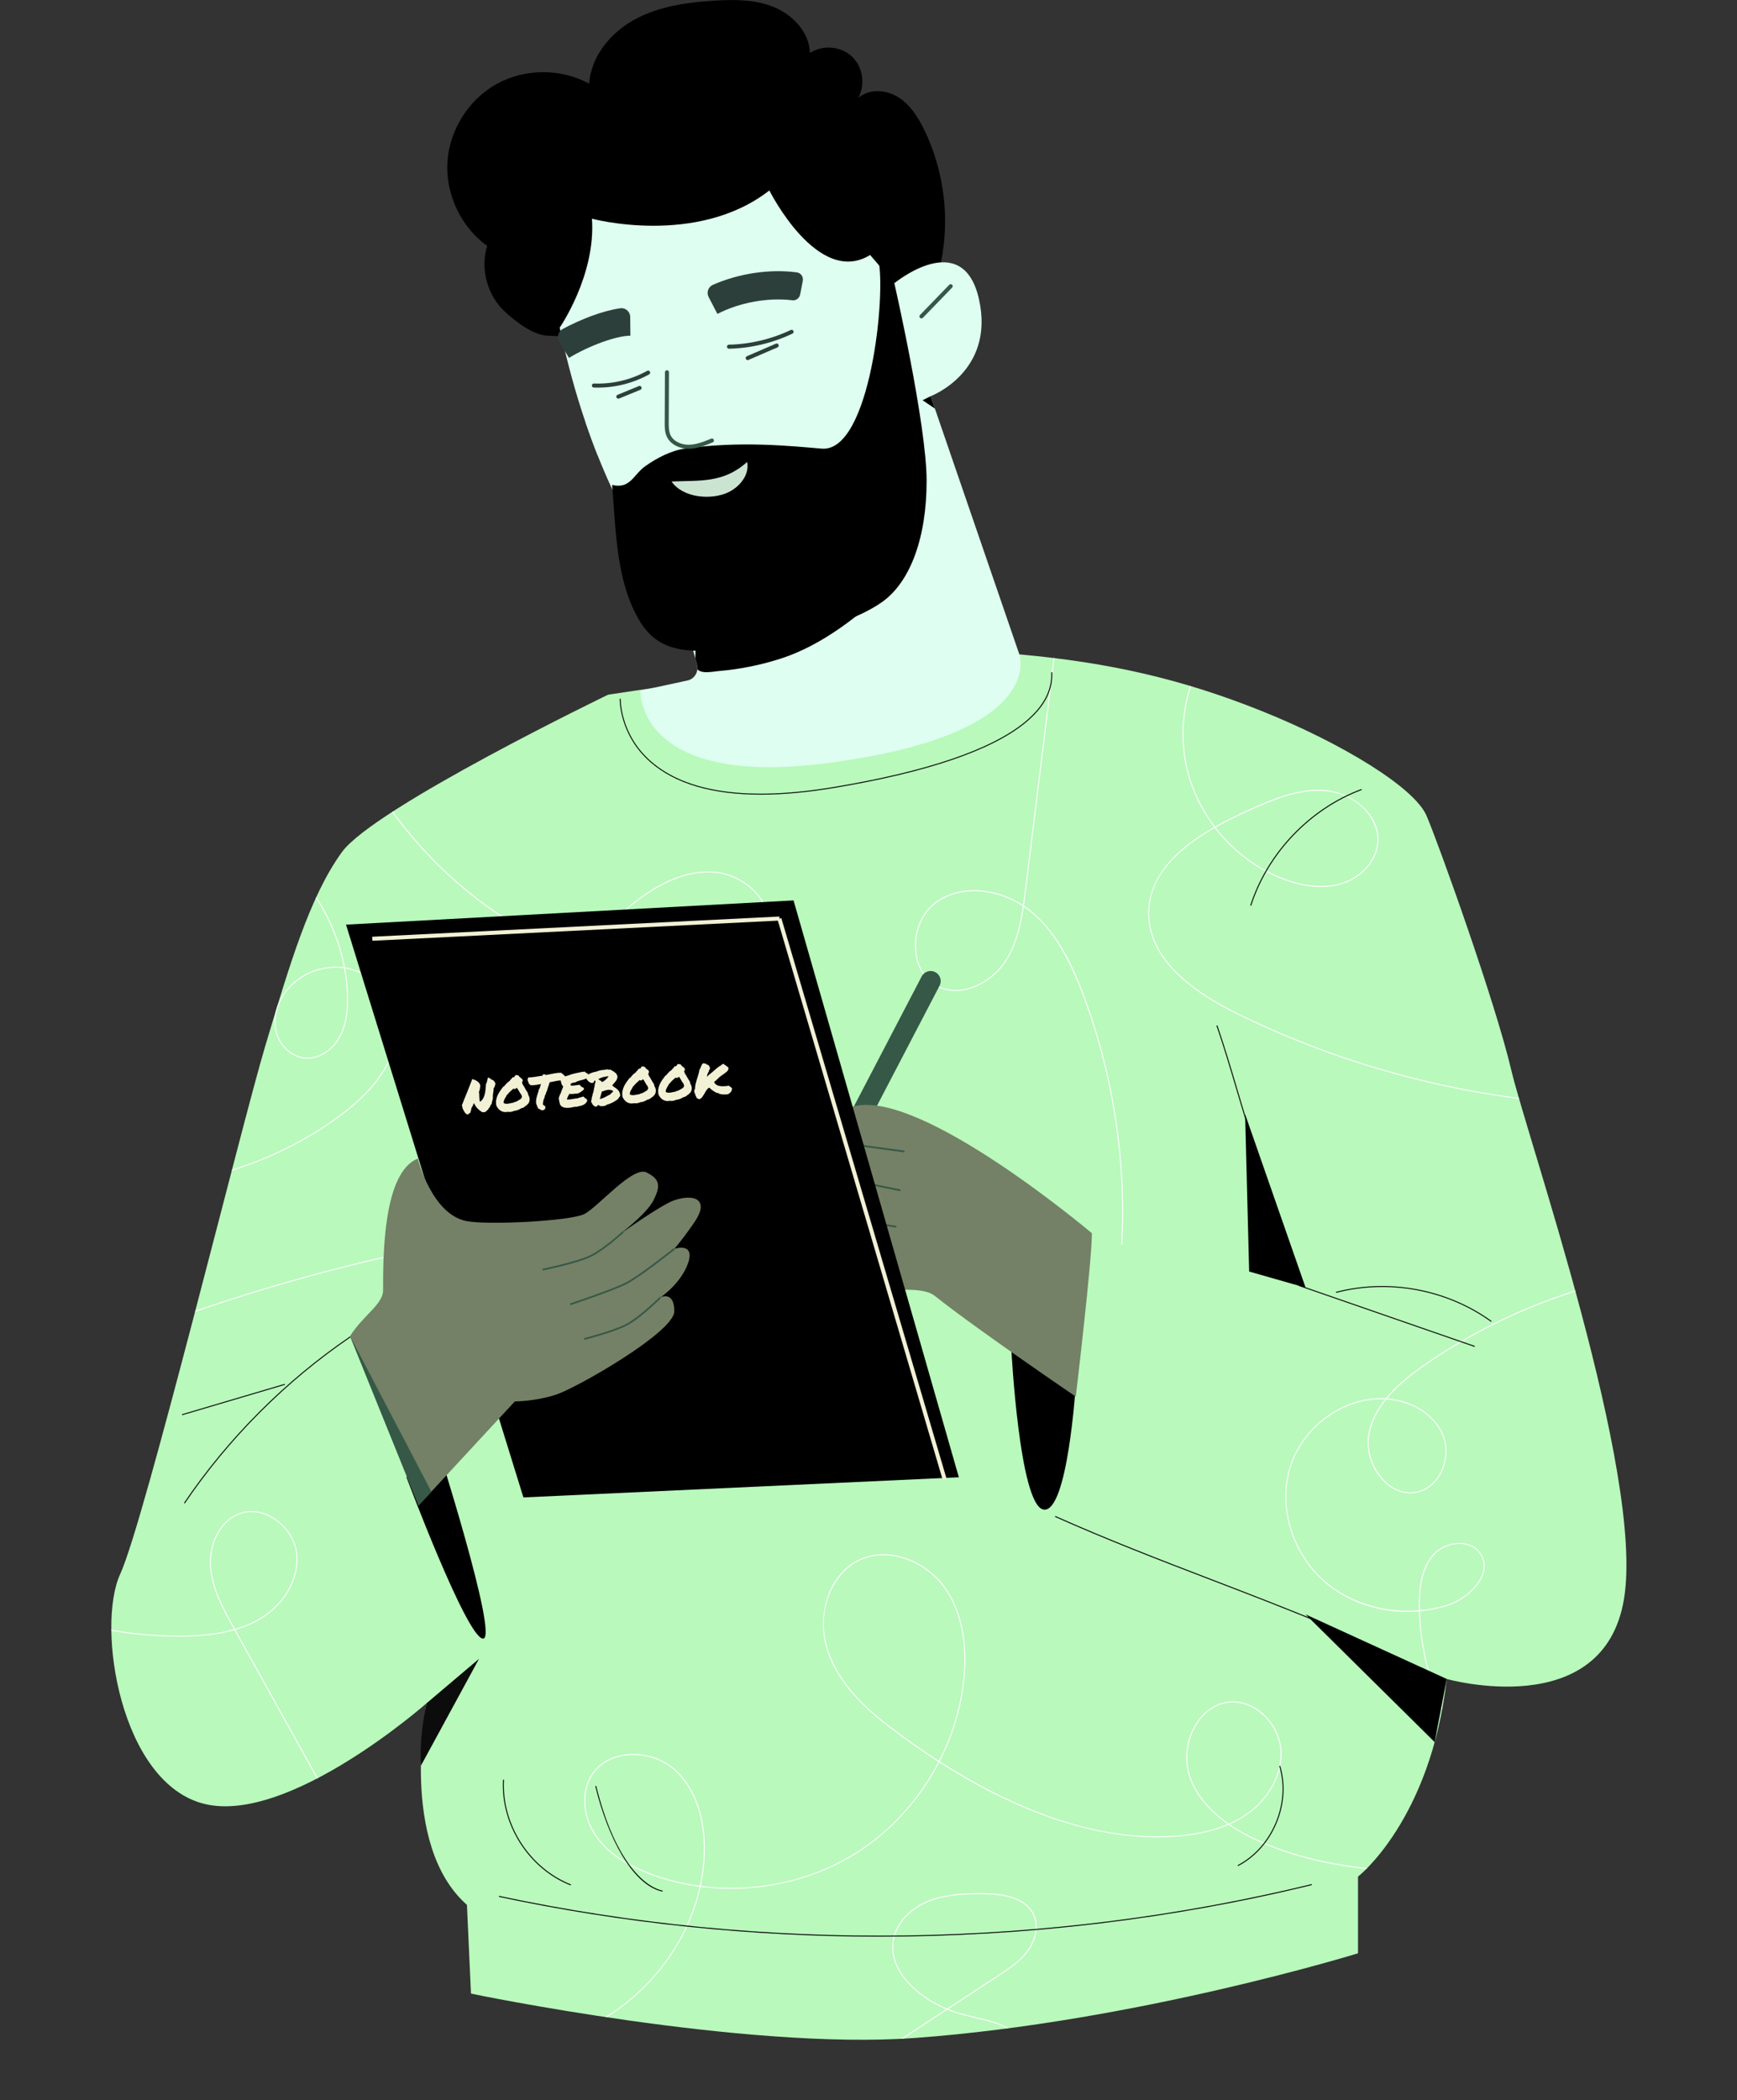 <?xml version="1.0" encoding="UTF-8"?>
<svg id="Layer_1" data-name="Layer 1" xmlns="http://www.w3.org/2000/svg" xmlns:xlink="http://www.w3.org/1999/xlink" viewBox="0 0 726.85 878.47">
  <rect x="0" y="0" width="726.85" height="878.47" fill="#333333" stroke="none"/>
  <defs>
    <style>
      .cls-1 {
        opacity: .72;
      }

      .cls-2 {
        fill: #748166;
      }

      .cls-2, .cls-3, .cls-4, .cls-5, .cls-6, .cls-7, .cls-8, .cls-9, .cls-10, .cls-11, .cls-12 {
        stroke-width: 0px;
      }

      .cls-13, .cls-5 {
        fill: #b9f9bc;
      }

      .cls-4 {
        fill: #dcfdf1;
      }

      .cls-6 {
        fill: #defef1;
      }

      .cls-7 {
        fill: #fff;
      }

      .cls-8 {
        fill: #0c0c0c;
      }

      .cls-9 {
        fill: #365847;
      }

      .cls-10 {
        fill: #f2f1d6;
      }

      .cls-14 {
        clip-path: url(#clippath);
      }

      .cls-11 {
        fill: #2d3f3b;
      }

      .cls-12 {
        fill: #cbe4d2;
      }
    </style>
    <clipPath id="clippath">
      <path class="cls-5" d="m254.45,290.56s-97.85,47.24-111.35,65.8c-13.5,18.56-21.93,47.24-32.06,80.98-10.12,33.74-50.61,199.08-60.74,221.02-10.12,21.93,0,87.73,35.43,96.17,35.43,8.44,92.79-42.18,92.79-42.18,0,0-11.81,59.05,16.87,84.36l1.69,37.12s114.19,23.75,185.59,18.56c92.79-6.75,185.59-35.43,185.59-35.43v-32.06s30.37-23.62,37.12-82.67c0,0,65.8,18.56,74.23-33.74,8.44-52.3-40.49-192.33-47.24-221.02-6.75-28.68-30.37-94.48-35.43-106.29-5.06-11.81-35.43-30.37-69.17-43.87-33.74-13.5-64.11-20.25-101.23-23.62-37.12-3.37-150.16,13.5-172.09,16.87Z"/>
    </clipPath>
  </defs>
  <g>
    <g>
      <path class="cls-13" d="m254.45,290.56s-97.85,47.24-111.35,65.8c-13.5,18.56-21.93,47.24-32.06,80.98-10.12,33.74-50.61,199.08-60.74,221.02-10.12,21.93,0,87.73,35.43,96.17,35.43,8.44,92.79-42.18,92.79-42.18,0,0-11.81,59.05,16.87,84.36l1.69,37.12s114.19,23.75,185.59,18.56c92.79-6.75,185.59-35.43,185.59-35.43v-32.06s30.37-23.62,37.12-82.67c0,0,65.8,18.56,74.23-33.74,8.44-52.3-40.49-192.33-47.24-221.02-6.75-28.68-30.37-94.48-35.43-106.29-5.06-11.81-35.43-30.37-69.17-43.87-33.74-13.5-64.11-20.25-101.23-23.62-37.12-3.37-150.16,13.5-172.09,16.87Z"/>
      <g class="cls-14">
        <g>
          <path class="cls-7" d="m11.8,576.62l-.18-.38c43.1-19.76,88.42-35.63,134.69-47.17,29.16-7.27,58.8-12.84,88.57-16.66-4.45-8.67-7.69-17.83-9.59-27.26-3.95-19.62-2.11-40.37,5.31-60.02,3.32-8.8,7.64-17.03,12.82-24.52-21.83-8.14-42.34-21.18-59.79-38.27-26.69-26.13-44.08-59.61-48.96-94.28l.42-.06c4.87,34.57,22.21,67.97,48.84,94.03,17.44,17.07,37.94,30.1,59.75,38.21,6.34-9.08,13.95-17.07,22.63-23.67,11.52-8.75,22.46-12.81,32.53-12.02,11.29.87,23.53,10.34,23.04,22.54-.22,5.48-2.56,10.16-6.95,13.91-8.92,7.61-24.51,9.64-35.99,8.27-11.89-1.42-23.67-4.3-35.1-8.52-5.19,7.49-9.51,15.71-12.83,24.52-7.4,19.58-9.23,40.25-5.29,59.79,1.9,9.45,5.15,18.62,9.62,27.29,17.32-2.21,34.7-3.83,52.05-4.85,16.59-.97,34-1.25,48.65,6.81,14.21,7.81,24.51,26.96,16.57,41.95-3.81,7.19-10.88,12.07-20.46,14.14-8.16,1.76-17.76,1.41-27.04-.99-19.38-5-37.25-15.71-51.7-30.96-7.39-7.8-13.54-16.44-18.32-25.64-29.81,3.82-59.48,9.39-88.67,16.67-46.25,11.53-91.54,27.39-134.61,47.14Zm223.73-63.87c4.75,9.11,10.86,17.67,18.18,25.4,14.39,15.19,32.2,25.86,51.5,30.84,24.41,6.31,41.21-1.96,47.02-12.94,6.28-11.85,1.08-31.76-16.41-41.38-14.55-8-31.9-7.73-48.43-6.76-17.29,1.01-34.61,2.63-51.87,4.83Zm8.55-112.35c11.36,4.19,23.08,7.05,34.9,8.46,11.4,1.36,26.85-.64,35.67-8.17,4.3-3.67,6.59-8.25,6.81-13.61.47-11.96-11.56-21.25-22.65-22.1-9.95-.77-20.81,3.24-32.24,11.93-8.62,6.55-16.18,14.47-22.48,23.48Z"/>
          <path class="cls-7" d="m64.84,495.78l5.21-2.15.16.39-2.66,1.1c27.18-2.59,54.05-13.06,75.79-29.56,22.17-16.82,23.32-32.02,22.04-39.58-1.66-9.75-9.52-18.2-19.12-20.56-.61-.15-1.22-.27-1.83-.37.7,3.8,1.1,7.66,1.19,11.52.18,7.44-.9,12.98-3.39,17.42-2.68,4.78-8.27,9.33-14.71,8.73-5.7-.53-10.85-5.34-12.24-11.44-1.24-5.42.32-11.68,4.18-16.75,5.57-7.34,15.33-11.24,24.45-9.99-4.51-23.66-20.28-45.34-41.75-56.25l.19-.38c21.62,10.98,37.49,32.85,42,56.69.68.11,1.35.24,2.01.4,9.76,2.39,17.75,10.99,19.44,20.89,1.3,7.66.15,23.03-22.2,39.99-22.18,16.82-49.66,27.39-77.39,29.77l-1.36.12Zm75.65-91.04c-7.93,0-15.9,3.73-20.7,10.06-3.78,4.97-5.31,11.1-4.1,16.4,1.35,5.93,6.35,10.6,11.87,11.11,6.25.59,11.69-3.86,14.3-8.52,2.45-4.37,3.51-9.84,3.33-17.21-.09-3.89-.51-7.77-1.21-11.6-1.16-.17-2.32-.25-3.49-.25Z"/>
          <path class="cls-7" d="m662.26,462.07c-50.11-2.76-100.36-16-145.33-38.28-24.59-12.18-36.86-26.49-36.45-42.51.24-9.4,4.92-18.11,13.92-25.9,4.17-3.6,8.95-6.75,13.65-9.44-6.26-8.29-10.62-18.01-12.37-28.32-3.8-22.46,5.03-46.42,22.49-61.04l.27.32c-17.35,14.53-26.13,38.33-22.35,60.65,1.74,10.25,6.08,19.93,12.32,28.18,4.97-2.81,9.84-5.11,13.78-6.89,9.76-4.39,20.82-9.37,32.36-8.37,5.64.49,11.3,2.95,15.54,6.74,4.56,4.09,6.95,9.26,6.71,14.55-.35,7.9-6.64,15.3-15.29,17.99-7,2.18-15.47,1.53-24.5-1.89-11.4-4.31-21.34-11.96-28.71-21.58-4.7,2.68-9.48,5.82-13.64,9.42-9.03,7.81-13.54,16.18-13.77,25.59-.4,15.85,11.79,30.02,36.22,42.13,44.92,22.26,95.12,35.48,145.17,38.24l-.02.42Zm-153.59-116c7.31,9.54,17.18,17.12,28.49,21.39,8.94,3.38,17.31,4.03,24.23,1.88,8.48-2.64,14.65-9.88,14.99-17.6.41-9.12-8.28-19.67-21.86-20.85-11.42-.99-22.44,3.96-32.15,8.34-3.92,1.77-8.76,4.05-13.7,6.84Z"/>
          <path class="cls-7" d="m619.42,739.87c-15.71-18.08-24.98-41.94-25.67-65.9-14.26,1.23-28.52-2.97-39.08-11.88-13.89-11.71-20.11-31.5-15.12-48.14,2.49-8.33,7.93-15.9,15.31-21.32,7.47-5.49,16.29-8.25,24.82-7.79.07,0,.15,0,.22.01,4.58-5.63,10.51-10.23,15.89-13.98,38.09-26.56,84.63-41.55,131.05-42.2v.42c-46.33.65-92.79,15.62-130.81,42.13-5.28,3.68-11.09,8.18-15.62,13.67,10.73.82,19.89,6.67,23.47,15.04,2.08,4.86,1.79,11-.74,16.02-2.19,4.34-5.71,7.27-9.9,8.26-4.86,1.15-9.78-.39-13.88-4.32-5.38-5.16-8.09-13.31-6.75-20.27,1.04-5.4,3.61-10.16,6.95-14.35-8.42-.43-17.1,2.3-24.47,7.71-7.3,5.36-12.68,12.85-15.15,21.1-4.94,16.48,1.23,36.1,14.99,47.7,10.3,8.69,24.69,12.88,38.8,11.74-.02-.83-.03-1.66-.03-2.49,0-6.21.65-15.15,6.2-21.13,2.89-3.11,7.59-4.89,11.94-4.52,3.4.29,6.18,1.83,7.83,4.35,1.76,2.68,2.07,5.78.91,8.96-2.04,5.55-8.61,11.1-15.62,13.17-3.55,1.05-7.17,1.74-10.79,2.08.68,23.87,9.91,47.65,25.57,65.66l-.32.28Zm-8.72-94.13c-3.9,0-7.92,1.68-10.48,4.44-5.44,5.87-6.08,14.7-6.08,20.84,0,.82,0,1.64.03,2.46,3.61-.32,7.19-.99,10.68-2.02,6.9-2.04,13.35-7.47,15.34-12.91,1.13-3.09.84-5.98-.86-8.59-1.58-2.41-4.25-3.89-7.51-4.16-.37-.03-.74-.05-1.11-.05Zm-30.61-60.44c-3.39,4.2-6.01,8.98-7.05,14.4-1.32,6.83,1.35,14.82,6.63,19.89,3.99,3.83,8.78,5.33,13.49,4.22,4.07-.96,7.48-3.81,9.62-8.04,2.48-4.91,2.76-10.91.73-15.66-3.55-8.31-12.71-14.09-23.41-14.81Z"/>
          <path class="cls-7" d="m224.06,854.72l-.06-.42c18.27-2.67,35.63-12.27,48.88-27.04,10.03-11.18,16.86-24.37,19.88-38.12-7.04-.94-13.96-2.65-20.6-5.13-10.58-3.96-18.01-9.08-22.69-15.63-5.89-8.25-6.65-19.09-1.84-26.36,2.98-4.5,7.94-7.42,13.98-8.21,7.4-.98,15.34,1.37,20.74,6.13,5.01,4.42,13.3,14.94,12.54,35.83-.16,4.36-.71,8.72-1.63,13.02,22.3,2.88,45.71-1.91,64.71-13.81,14.69-9.2,26.72-22.63,34.72-38.1-6.76-4.35-13.76-9.26-20.99-14.79-14.26-10.91-22.49-21.34-25.89-32.83-2-6.76-1.86-14.49.4-21.21,2.41-7.19,7.05-12.75,13.04-15.66,12.71-6.16,28.16.67,35.74,10.83,8.97,12.01,9.63,27.57,8.6,38.5-1.14,12.15-4.75,24.07-10.34,34.98,27.49,17.61,62.1,33.18,96.76,31.21,9.32-.53,17.16-2.16,23.73-4.96-7.05-4.97-13.55-11.7-16.31-20.55-2.23-7.14-.94-15.59,3.37-22.05,3.4-5.1,8.24-8.18,13.62-8.68,4.74-.44,9.58,1.21,13.65,4.64,4.65,3.92,7.69,9.72,8.13,15.51.78,10.17-5.11,21-14.99,27.59-2.04,1.36-4.24,2.57-6.61,3.62,3.63,2.5,7.39,4.53,10.82,6.13,30.96,14.49,66.98,14.07,98.77,13.69v.42c-31.83.37-67.9.8-98.95-13.73-3.52-1.65-7.38-3.74-11.1-6.32-6.66,2.88-14.62,4.55-24.11,5.09-21.17,1.2-54.15-3.75-96.99-31.23-8.04,15.52-20.11,28.99-34.85,38.22-19.09,11.95-42.63,16.76-65.03,13.86-3.03,13.83-9.9,27.11-19.98,38.35-13.32,14.84-30.76,24.5-49.13,27.17Zm40.91-120.71c-1.11,0-2.22.07-3.31.22-5.91.78-10.77,3.63-13.68,8.03-4.72,7.13-3.96,17.77,1.83,25.88,4.63,6.48,11.99,11.55,22.49,15.48,6.61,2.48,13.52,4.18,20.54,5.11.92-4.29,1.47-8.63,1.62-12.98.75-20.71-7.44-31.13-12.4-35.5-4.51-3.98-10.83-6.24-17.1-6.24Zm250.96-21.97c-.49,0-.98.02-1.47.07-5.26.49-9.99,3.5-13.31,8.49-4.17,6.26-5.47,14.77-3.31,21.69,2.75,8.83,9.3,15.55,16.36,20.48,2.44-1.07,4.69-2.29,6.78-3.69,9.76-6.51,15.57-17.19,14.8-27.21-.43-5.68-3.42-11.37-7.99-15.22-3.55-3-7.72-4.61-11.87-4.61Zm-146.27-61.57c-3.47,0-6.93.71-10.22,2.3-10.31,4.99-18.07,19.96-13.22,36.37,3.37,11.4,11.55,21.77,25.74,32.62,6.33,4.84,13.37,9.86,20.94,14.73,5.56-10.86,9.14-22.71,10.28-34.8,1.02-10.86.37-26.3-8.52-38.21-5.52-7.39-15.25-13.01-25-13.01Z"/>
          <path class="cls-7" d="m338.56,878.47l-.23-.35,57.55-37.74c-12.6-5.25-24.85-16.71-22.14-29.61,1.42-6.76,7.14-12.86,14.94-15.91,7.11-2.79,14.85-3.03,22.17-3.03h.11c11.78,0,18.88,2.88,21.7,8.8,2.13,4.47,1.19,10.51-2.39,15.4-3.24,4.43-8.07,7.59-12.33,10.39l-21.16,13.88c4.05,1.61,7.93,2.52,11.69,3.39,7.25,1.69,14.11,3.3,19.89,9.77l1.76-3.52.38.19-2.04,4.08-.21-.24c-5.74-6.57-12.29-8.1-19.88-9.87-3.86-.9-7.85-1.83-12.03-3.52l-57.79,37.89Zm72.29-86.21c-7.28,0-14.97.24-22.02,3-7.67,3-13.29,8.98-14.68,15.61-2.67,12.74,9.59,24.08,22.11,29.22.01,0,.03.01.04.02l21.41-14.04c4.44-2.91,9.03-5.92,12.22-10.28,3.49-4.76,4.41-10.64,2.35-14.97-2.74-5.76-9.71-8.56-21.32-8.56h-.11Z"/>
          <path class="cls-7" d="m469.59,520.57l-.42-.02c1.93-35.38-3.67-71.6-16.21-104.75-8.34-22.05-16.45-30.34-22.58-35.11-.64-.5-1.3-.97-1.97-1.43-1.19,7.97-3.1,16.22-7.7,23.15-5.74,8.64-17.66,14.99-27.68,10.67-5.5-2.37-9.14-7.67-9.99-14.54-1.02-8.19,2.14-16.4,8.04-20.92,5.35-4.1,12.2-5.89,19.82-5.16,6.03.58,12.03,2.71,17.19,6.07.33-2.27.61-4.52.87-6.7l14.59-118.61.42.05-14.59,118.61c-.28,2.25-.56,4.56-.9,6.9.74.49,1.46,1.01,2.16,1.56,11.75,9.14,18.31,23.66,22.71,35.29,12.56,33.2,18.17,69.48,16.24,104.92Zm-61.97-147.83c-6.21,0-11.79,1.78-16.29,5.23-5.78,4.43-8.87,12.49-7.87,20.53.83,6.71,4.38,11.89,9.74,14.2,9.82,4.23,21.52-2.02,27.16-10.52,4.59-6.91,6.48-15.18,7.66-23.17-5.14-3.39-11.13-5.53-17.17-6.11-1.1-.11-2.18-.16-3.24-.16Z"/>
          <path class="cls-7" d="m143.23,763.01l-45.13-81.21c-7.66,2.19-15.42,2.62-21.32,2.71-.74.01-1.49.02-2.24.02-25.88,0-51.6-6.3-74.54-18.29l.2-.37c23.54,12.3,50.04,18.61,76.58,18.22,5.85-.08,13.54-.51,21.12-2.66l-.37-.66c-4.19-7.55-8.95-16.1-9.64-25.38-.65-8.73,3.37-19.26,12.32-22.5,4.52-1.64,9.57-.98,14.22,1.87,5.38,3.29,9.17,8.95,9.91,14.78,1.08,8.56-3.25,20.44-15.38,27.68-3.31,1.98-6.86,3.42-10.44,4.48l45.08,81.13-.37.2Zm-37.99-130.6c-1.67,0-3.31.28-4.89.86-8.75,3.17-12.68,13.51-12.04,22.08.69,9.19,5.42,17.7,9.59,25.21l.42.75c3.58-1.05,7.12-2.49,10.43-4.46,11.96-7.14,16.24-18.84,15.17-27.27-.72-5.71-4.44-11.25-9.71-14.47-2.91-1.78-5.98-2.68-8.96-2.68Z"/>
        </g>
      </g>
    </g>
    <polygon class="cls-3" points="521.02 466.02 546.33 538.57 522.71 531.82 521.02 466.02"/>
    <path class="cls-3" d="m423.17,563.88s3.37,65.8,13.5,67.49c10.12,1.69,13.5-52.3,13.5-52.3l-26.99-15.18Z"/>
    <path class="cls-3" d="m170.09,617.87s25.31,67.49,32.06,67.49-20.25-84.36-20.25-84.36l-11.81,16.87Z"/>
    <polygon class="cls-3" points="546.33 675.23 605.38 702.22 600.34 728.63 546.33 675.23"/>
    <g>
      <path class="cls-8" d="m367.89,810.01c-53.5,0-106.98-5.54-159.15-16.64l.09-.41c111.6,23.73,229.19,22.03,340.05-4.93l.1.41c-59.09,14.37-120.1,21.57-181.08,21.57Z"/>
      <path class="cls-8" d="m238.82,788.58c-17.5-6.85-29.42-25.44-28.34-44.21l.42.02c-1.07,18.59,10.74,37,28.07,43.79l-.15.39Z"/>
      <path class="cls-8" d="m277.22,791.17c-5.93-1.26-11.79-6.52-16.95-15.21-4.56-7.69-8.43-17.69-11.19-28.92l.41-.1c7.23,29.49,19.11,41.97,27.81,43.82l-.09.41Z"/>
      <path class="cls-8" d="m518.07,780.48l-.19-.37c6.98-3.63,12.62-9.92,15.9-17.72,3.27-7.8,3.81-16.23,1.51-23.75l.4-.12c2.32,7.62,1.78,16.15-1.53,24.04-3.31,7.89-9.03,14.25-16.09,17.93Z"/>
      <rect class="cls-8" x="580.01" y="511.31" width=".42" height="78.02" transform="translate(-129.7 918.46) rotate(-70.89)"/>
      <path class="cls-8" d="m623.93,552.86c-18.51-13.35-42.75-17.88-64.84-12.11l-.11-.41c22.21-5.79,46.58-1.24,65.19,12.18l-.25.34Z"/>
      <path class="cls-8" d="m525.88,482.96c-2.72-7.77-5.63-17.55-8.44-27-2.81-9.45-5.71-19.23-8.43-26.98l.4-.14c2.72,7.77,5.63,17.55,8.44,27,2.81,9.45,5.71,19.23,8.43,26.98l-.4.14Z"/>
      <path class="cls-8" d="m77.33,628.84l-.35-.24c18.38-27.16,42.44-51.25,69.56-69.68l.24.35c-27.08,18.39-51.1,42.45-69.45,69.57Z"/>
      <path class="cls-8" d="m556.37,680.49c-17.29-7.2-33.79-13.54-49.76-19.66-22.02-8.45-42.81-16.43-65.17-26.39l.17-.39c22.35,9.95,43.14,17.93,65.15,26.38,15.97,6.13,32.48,12.47,49.77,19.67l-.16.39Z"/>
      <polygon class="cls-8" points="76.25 591.91 76.13 591.51 119.14 578.8 119.26 579.2 76.25 591.91"/>
      <path class="cls-8" d="m318.37,332.37c-20.39,0-35.88-4.56-46.26-13.64-13.13-11.49-12.81-26.34-12.81-26.48h.42c0,.16-.32,14.82,12.67,26.17,14.97,13.09,40.71,16.71,76.5,10.74,38.72-6.45,65.53-15.52,79.69-26.96,11.45-9.25,11.36-17.52,11.32-21.04h.42c.04,3.59.14,11.99-11.48,21.37-14.22,11.48-41.1,20.58-79.89,27.05-11.18,1.86-21.39,2.79-30.6,2.79Z"/>
      <path class="cls-8" d="m523.56,378.83l-.4-.13c7.06-21.99,24.89-40.66,46.54-48.7l.15.4c-21.53,8-39.27,26.56-46.29,48.44Z"/>
      <path class="cls-8" d="m178.53,712.35l21.93-18.56-24.33,44.72s-.97-10.98,2.4-26.16Z"/>
    </g>
  </g>
  <g>
    <path class="cls-3" d="m394.4,106.14c-1.42,8.82-4.35,17.72-10.43,24.29-5.33,5.79-12.62,9.33-19.93,12.25-28.92,11.61-60.84,15.64-91.75,11.59-13.16-1.72-16.25-2.38-26.29-10.49-4.23-3.42-11.66-3.1-16.87-3.37-6.23-.34-13.36-5.87-17.95-10.14-7.31-6.8-10.27-17.9-7.31-27.43-1.86-1.33-3.58-2.83-5.18-4.47-7.74-8.01-12.11-19.32-11.47-30.47.79-13.45,8.84-26.24,20.62-32.78,11.78-6.53,26.89-6.58,38.7-.12.74-11.42,8.98-21.36,19.03-26.84,4.49-2.45,9.3-4.13,14.27-5.31,6.14-1.47,12.54-2.16,18.85-2.56,8.54-.54,17.39-.56,25.29,2.73,7.91,3.27,14.7,10.58,14.95,19.13,5.26-3.49,12.91-2.85,17.51,1.45,4.62,4.3,5.79,11.88,2.67,17.38,4.49-3.96,11.68-3.51,16.75-.34,5.08,3.17,8.4,8.49,11,13.89,7.66,15.91,10.33,34.18,7.52,51.63Z"/>
    <path class="cls-6" d="m345.56,319.24c-79.3,10.12-77.61-30.37-77.61-30.37l19.35-4.17c2.48-.37,4.27-2.38,4.52-4.72.08-.64.03-1.32-.15-1.99l-.72-2.64-7.81-28.66s-17.23-16.31-33.07-56.26c-1.73-4.34-3.43-8.96-5.1-13.88-3.92-11.53-7.61-24.68-10.76-39.52,0,0,15.18-21.94,13.49-45.56,0,0,43.87,11.81,74.24-11.81,0,0,20.24,40.49,42.17,26.99l10.13,11.81s28.67-23.62,35.43,6.75c6.75,30.37-20.24,40.5-20.24,40.5l37.11,107.97s12.29,33.64-80.98,45.55Z"/>
    <path class="cls-3" d="m372.55,245.01c-12.67,12.51-28.7,24.89-45.63,30.38-8.46,2.74-17.24,4.53-26.11,5.27-2.79.23-6.87,1.29-8.99-.68.08-.64.03-1.32-.15-1.99l-.72-2.64c.06-4.13.48-10.06.62-10.1,27.09-6.06,53.9-14.18,80.99-20.24Z"/>
    <path class="cls-3" d="m387.74,201.14c0,23.62-6.75,42.18-18.56,50.61-10.34,7.39-29.76,13.48-49.16,17.16-2.75.51-5.48.98-8.2,1.4-21.93,3.37-35.43,3.37-43.87-10.12-10-16.31-10.12-36.8-11.78-56.89,0-.15-.02-.32-.03-.47,7.64,1.81,8.91-4.34,13.87-7.85,4.72-3.34,10.7-6.51,16.5-7.34,23.62-3.37,45.13-1.01,57.36,0,20.25,1.69,27.11-65.11,23.62-79.3l6.75,10.12s13.5,59.05,13.5,82.67Z"/>
    <path class="cls-11" d="m238.09,149.69l-4.08-6.8c-1.11-1.86-.45-4.26,1.45-5.29,7.32-3.94,16.44-7.56,24.07-8.67,2.2-.32,4.16,1.41,4.18,3.63l.08,7.84c-5.93.06-16.98,4.05-25.7,9.28Z"/>
    <path class="cls-11" d="m300.2,131.3l-3.68-7.08c-.99-1.91-.15-4.25,1.82-5.11,10.88-4.77,23.77-6.68,35.08-5.19,1.7.22,2.84,1.86,2.51,3.54l-1.11,5.72c-.3,1.53-1.72,2.6-3.26,2.41-10.09-1.25-22.09.89-31.36,5.71Z"/>
    <path class="cls-11" d="m305.04,145.85c-.46,0-.83-.37-.84-.83,0-.47.36-.85.83-.86,8.88-.2,17.82-2.32,25.85-6.14.42-.2.92-.02,1.12.4.2.42.02.92-.4,1.12-8.24,3.93-17.42,6.11-26.54,6.31h-.02Z"/>
    <path class="cls-11" d="m312.87,150.61c-.33,0-.64-.19-.78-.51-.18-.43.01-.92.44-1.11l12.15-5.25c.43-.19.92.01,1.11.44.18.43-.01.92-.44,1.11l-12.15,5.25c-.11.05-.22.07-.33.07Z"/>
    <path class="cls-11" d="m250.13,162.12c-.55,0-1.1,0-1.65-.03-.47-.02-.83-.41-.81-.87.02-.47.41-.83.87-.81,7.77.28,15.47-1.54,22.27-5.3.41-.22.92-.08,1.15.33.22.41.08.92-.33,1.15-6.59,3.63-13.99,5.53-21.5,5.53Z"/>
    <path class="cls-11" d="m258.74,166.75c-.33,0-.65-.2-.78-.52-.18-.43.03-.92.46-1.1l8.91-3.66c.43-.17.92.03,1.1.46.18.43-.03.92-.46,1.1l-8.91,3.66c-.1.04-.21.06-.32.06Z"/>
    <path class="cls-9" d="m288.11,187.7c-3.4,0-7.51-1.59-9.12-5.15-.86-1.91-.85-4.03-.84-5.9l.1-20.96c0-.46.38-.84.84-.84h0c.47,0,.84.38.84.85l-.1,20.96c0,1.7-.02,3.62.69,5.2,1.29,2.87,4.73,4.16,7.58,4.16.02,0,.04,0,.05,0,3.27-.02,6.55-1.37,9.44-2.55.43-.18.92.03,1.1.46.18.43-.03.92-.46,1.1-3.03,1.25-6.47,2.66-10.07,2.68h-.06Z"/>
    <path class="cls-9" d="m385.58,133.18c-.21,0-.42-.08-.59-.24-.33-.32-.34-.86-.02-1.19l12.25-12.64c.32-.33.86-.34,1.19-.02.33.32.34.86.02,1.19l-12.25,12.64c-.17.17-.39.26-.61.26Z"/>
    <path class="cls-12" d="m312.63,193.21c1.11,5.29-3.06,10.43-7.95,12.73-7.05,3.31-18.93,2.34-23.67-4.55,11.95-.51,21.78.74,31.62-8.18Z"/>
    <g class="cls-1">
      <ellipse class="cls-4" cx="332.34" cy="161" rx="13.5" ry="10.53" transform="translate(-35.97 187.74) rotate(-30)"/>
    </g>
    <g class="cls-1">
      <path class="cls-4" d="m255.72,191.17c-2.01.15-3.95-.12-5.65-.74-1.72-4.34-3.42-8.96-5.1-13.87,1.94-2.65,5.31-4.54,9.28-4.83,6.51-.49,12.11,3.46,12.52,8.84.4,5.37-4.56,10.11-11.05,10.6Z"/>
    </g>
    <g>
      <path class="cls-3" d="m351.68,92.86c-11.79,0-23.09-7.82-27.13-18.93,0,0,0-.02,0-.03-10.42,2.57-21.44,3.09-32.03,1.48-.77-.12-1.54-.25-2.3-.42-1.5,1.68-3.64,3.02-6.67,4.18-9.01,3.45-19.26,3.24-28.12-.57l.17-.39c8.76,3.77,18.89,3.97,27.8.57,2.86-1.09,4.9-2.34,6.35-3.89-1.82-.45-3.55-1.16-4.91-2.4-2.05-1.87-2.95-5.47-.97-7.63.87-.95,2.19-1.42,3.64-1.28,1.69.16,3.26,1.09,4.09,2.43,1.45,2.34,1.1,5.77-.85,8.34-.07.09-.15.19-.22.28.68.15,1.37.26,2.05.37,10.52,1.6,21.48,1.09,31.83-1.46-1.65-4.82-1.38-9.31.75-12.35,1.38-1.97,3.9-3.22,6.46-3.22.06,0,.12,0,.18,0,2.09.05,3.79.93,4.78,2.48,1.8,2.84.55,6.63-1.54,8.75-2.21,2.25-5.31,3.33-8.32,4.17-.58.16-1.17.32-1.76.46,4.11,11.25,15.77,19.08,27.74,18.62l.02.42c-.34.01-.69.02-1.03.02Zm-64.67-28.92c-1.14,0-2.15.41-2.84,1.16-1.81,1.98-.95,5.3.94,7.04,1.35,1.23,3.09,1.91,4.94,2.35.12-.14.23-.29.35-.43,1.85-2.43,2.19-5.67.83-7.86-.76-1.23-2.2-2.09-3.77-2.24-.15-.01-.3-.02-.45-.02Zm44.6-5.59c-2.43,0-4.81,1.18-6.11,3.04-2.06,2.94-2.31,7.3-.69,12.01.6-.15,1.19-.31,1.79-.47,2.96-.82,5.99-1.88,8.14-4.06,1.98-2.01,3.17-5.58,1.49-8.23-.91-1.43-2.48-2.24-4.43-2.29-.06,0-.11,0-.17,0Z"/>
      <path class="cls-3" d="m377.22,103.8c-3.09,0-6.33-1.14-8.97-3.27-4.15-3.35-6.13-8.26-7.06-11.79-1.18-4.5-1.4-9.21-1.62-13.76l.42-.02c.21,4.53.43,9.22,1.6,13.68.91,3.47,2.85,8.29,6.91,11.57,3.77,3.05,8.78,4,12.76,2.43l.15.39c-1.32.52-2.75.78-4.21.78Z"/>
      <path class="cls-3" d="m379.17,97.6c-5.99-2.67-10.26-8.87-10.64-15.41l.42-.02c.37,6.39,4.54,12.44,10.38,15.05l-.17.39Z"/>
      <path class="cls-3" d="m374.38,66.59c-1.17-10.45-10.03-19.66-20.38-21.39.09,1.78-.2,3.89-1.61,5.43-1.01,1.1-2.74,1.62-4.32,1.26-1.22-.27-2.11-1.02-2.44-2.07-.57-1.82.68-3.75,2.22-4.56,1.73-.91,3.81-.79,5.22-.62.15.02.31.04.46.06-.05-.59-.14-1.13-.23-1.57-1.69-8.15-8.88-15.03-17.1-16.36l.07-.42c8.38,1.35,15.72,8.37,17.45,16.69.1.48.2,1.07.25,1.72,10.57,1.72,19.64,11.11,20.83,21.78l-.42.05Zm-23.09-21.65c-1.06,0-2.22.15-3.24.69-1.39.73-2.53,2.45-2.02,4.06.29.91,1.05,1.55,2.13,1.79,1.43.31,3-.14,3.91-1.14,1.34-1.46,1.59-3.5,1.49-5.21-.18-.03-.36-.05-.54-.07-.51-.06-1.1-.12-1.74-.12Z"/>
      <path class="cls-3" d="m220,77.55c-.73-9.71,5.62-19.52,14.77-22.83.87-.31,2.33-.75,4-.89.44-.87.99-1.76,1.65-2.66,3.36-4.6,8.16-8.2,13.52-10.14.5-.18,1-.34,1.48-.48.7-2.08,2.02-4.1,3.87-5.9,2.38-2.31,5.27-3.99,8.06-5.62l.21.36c-2.78,1.61-5.64,3.28-7.98,5.56-1.72,1.67-2.97,3.55-3.67,5.46,2.78-.72,5.23-.7,7.29.08,2.87,1.08,5.36,4.38,4.48,7.56-.4,1.44-1.45,2.63-2.96,3.35-1.7.81-3.67.87-5.28.17-2.93-1.28-4.81-4.68-4.58-8.26.05-.76.19-1.52.41-2.28-.39.12-.78.25-1.19.39-5.28,1.92-10.01,5.47-13.32,9.99-.59.81-1.09,1.61-1.5,2.38,1.89-.08,3.98.25,5.74,1.6,1.55,1.19,2.44,3.41,2.2,5.51-.19,1.66-1.07,2.97-2.4,3.57-1.19.54-2.58.47-3.89-.21-1.64-.85-2.92-2.53-3.25-4.28-.34-1.77-.03-3.68.9-5.71-1.52.16-2.85.56-3.65.85-8.98,3.24-15.22,12.87-14.5,22.4l-.42.03Zm19.05-23.32c-.98,2.03-1.31,3.93-.97,5.67.31,1.63,1.5,3.2,3.03,3.99,1.2.62,2.45.69,3.52.21,1.2-.54,1.98-1.73,2.16-3.24.22-1.96-.59-4.02-2.03-5.13-1.73-1.33-3.82-1.62-5.7-1.5Zm16.71-13.34c-.26.82-.42,1.64-.47,2.45-.22,3.36,1.6,6.66,4.33,7.85,1.5.66,3.34.59,4.93-.17,1.4-.67,2.37-1.76,2.73-3.08.81-2.96-1.53-6.03-4.22-7.05-2.05-.77-4.5-.77-7.31,0Z"/>
      <path class="cls-3" d="m219.27,130.07l-.16-.39c11.71-4.83,19.71-17.53,19.01-30.18l.42-.02c.7,12.82-7.4,25.69-19.27,30.59Z"/>
      <path class="cls-3" d="m214.79,119.59v-.42c7.75-.16,15-5.95,16.87-13.48l.41.1c-1.92,7.7-9.35,13.63-17.28,13.8Z"/>
      <path class="cls-3" d="m214.36,109.51c-.31,0-.63-.02-.94-.07-2.24-.34-4.26-1.91-5.13-4l.39-.16c.82,1.96,2.7,3.43,4.8,3.75,2.1.32,4.33-.53,5.69-2.16l.32.27c-1.25,1.5-3.19,2.38-5.14,2.38Z"/>
      <path class="cls-3" d="m323.69,22.9c-2.85-6.55-8.9-11.77-15.79-13.64-6.9-1.87-14.76-.4-20.52,3.81l-.25-.34c5.95-4.36,13.76-5.81,20.88-3.88,7.12,1.93,13.13,7.12,16.07,13.88l-.39.17Z"/>
      <path class="cls-3" d="m318.9,26.09c-1.78-6.71-9.06-11.38-15.9-10.19l-.07-.42c7.05-1.22,14.55,3.58,16.38,10.49l-.41.11Z"/>
      <path class="cls-3" d="m330.39,255.31c-2.65,0-5.29-.44-7.81-1.34l.14-.4c7.07,2.54,15.23,1.36,21.3-3.07,2.86-2.09,5.69-5.63,5.32-9.42-3.65.07-7-1.39-8.91-3.9l-.1-.14.11-.13c1.09-1.27,2.78-1.69,4.64-1.17,2.37.66,4.27,2.66,4.63,4.84,0,.02,0,.05.01.07.05,0,.11,0,.16,0,3-.19,6.13-1.37,9.58-3.6,3.47-2.24,5.88-4.64,7.36-7.33,1.23-2.23,1.77-4.67,1.57-6.92-1.81,1.85-3.67,3-5.62,3.52-2.85.74-6.64-.22-8.06-3.11-.71-1.45-.67-3.22.11-4.86.88-1.84,2.49-3.18,4.32-3.6,3.4-.76,7.27,1.34,8.84,4.8.33.73.57,1.51.71,2.32.34-.38.68-.78,1.01-1.2,7.52-9.5,8.95-23.16,3.55-34.01l.38-.19c5.47,10.99,4.02,24.84-3.6,34.46-.42.53-.84,1.02-1.26,1.48.3,2.44-.24,5.1-1.58,7.53-1.52,2.75-3.97,5.2-7.5,7.48-3.51,2.27-6.71,3.47-9.78,3.67-.05,0-.09,0-.14,0,.32,3.39-1.7,7.01-5.49,9.78-4.02,2.94-8.94,4.47-13.88,4.47Zm10.48-18.26c1.84,2.31,5.01,3.63,8.41,3.6,0,0,0-.01,0-.02-.33-2.03-2.11-3.88-4.32-4.5-1.63-.46-3.11-.12-4.09.91Zm19.7-22.06c-.45,0-.9.05-1.34.15-1.68.38-3.22,1.67-4.03,3.37-.73,1.52-.77,3.16-.12,4.49,1.33,2.7,4.9,3.59,7.58,2.89,1.96-.51,3.82-1.71,5.66-3.65-.13-.89-.37-1.74-.73-2.53-1.29-2.83-4.19-4.71-7.02-4.71Z"/>
      <path class="cls-3" d="m304.83,254.6c-11.43-.35-21.99-9.43-24.04-20.69l.42-.08c2.01,11.07,12.39,20,23.63,20.34v.42Z"/>
      <path class="cls-3" d="m304.18,247.84c-5.34,0-10.64-3.78-12.18-8.92l.4-.12c1.62,5.36,7.47,9.2,13.02,8.55l.05.42c-.43.05-.86.07-1.29.07Z"/>
      <path class="cls-3" d="m323.32,216.96l-.22-.36c3.56-2.18,5.8-6.45,5.57-10.62l.42-.02c.24,4.32-2.08,8.74-5.77,11Z"/>
      <path class="cls-3" d="m333.05,223.52l-.26-.33c6.4-5.15,7.98-15.28,3.45-22.13l.35-.23c4.64,7.02,3.02,17.42-3.54,22.69Z"/>
    </g>
    <polygon class="cls-3" points="389.42 165.71 386.05 167.4 391.2 170.88 389.42 165.71"/>
  </g>
  <g>
    <path class="cls-9" d="m348.93,492.17c-.66,0-1.32-.15-1.95-.48-2.07-1.08-2.87-3.62-1.79-5.69l40.49-77.61c1.08-2.06,3.63-2.86,5.69-1.79,2.07,1.08,2.87,3.63,1.79,5.69l-40.49,77.61c-.75,1.44-2.22,2.27-3.74,2.27Z"/>
    <path class="cls-2" d="m456.91,515.81s-70.86-59.9-99.21-53.16c-26.58,6.33-.33,79.3-.33,79.3,0,0,26.65-5.68,33.74,0,16.87,13.5,59.05,42.18,59.05,42.18,0,0,6.75-56.51,6.75-68.32Z"/>
    <rect class="cls-9" x="367.19" y="469.13" width=".73" height="22.07" transform="translate(-157.76 779.67) rotate(-82.26)"/>
    <rect class="cls-9" x="367.99" y="487.58" width=".73" height="17.21" transform="translate(-191.46 757.89) rotate(-78.47)"/>
    <rect class="cls-9" x="368.82" y="506.22" width=".73" height="11.93" transform="translate(-192.64 800.24) rotate(-81.36)"/>
  </g>
  <g>
    <polygon class="cls-3" points="144.79 386.73 219.02 626.3 401.23 617.87 332.06 376.6 144.79 386.73"/>
    <rect class="cls-10" x="359.9" y="379.2" width="1.69" height="244.5" transform="translate(-127.13 122.55) rotate(-16.43)"/>
    <rect class="cls-10" x="155.65" y="387.57" width="170.61" height="1.69" transform="translate(-18.93 12.41) rotate(-2.84)"/>
    <g>
      <path class="cls-10" d="m197.22,464.13c-.12.11-.19.26-.21.42-.02.17-.04.33-.07.49-.03.16-.09.3-.18.42-.09.12-.26.18-.51.18-.05.07-.06.11-.02.12.03.01.07.07.1.17-.19-.01-.32,0-.39.07-.08.06-.17.1-.29.14-.31-.07-.57-.22-.79-.45-.22-.23-.42-.48-.59-.76-.17-.28-.32-.57-.45-.86-.13-.29-.27-.55-.4-.77,0-.05.02-.08.06-.07.05,0,.09,0,.13,0-.07-.13-.13-.27-.18-.43-.04-.16-.12-.29-.21-.39.33-.84.68-1.72,1.05-2.64.37-.92.75-1.85,1.13-2.79.38-.94.76-1.89,1.13-2.85.38-.96.74-1.9,1.09-2.82.38.11.75.24,1.11.39.36.15.69.34,1,.56.3.22.57.47.8.77.22.29.38.64.48,1.03-.02.08-.05.11-.09.08-.04-.02-.07,0-.1.05.07.07.11.13.12.16,0,.03,0,.07,0,.1-.01.03-.01.08-.01.13,0,.05.04.12.11.21-.07,0-.11,0-.14.04-.02.03-.07.04-.14.02.08.18.11.32.09.43-.02.11-.05.21-.1.29-.05.09-.08.18-.11.29-.03.1,0,.23.06.4-.05,0-.09.02-.11.04-.02.02-.03.05-.04.07-.01.03-.03.05-.04.07-.02.02-.06.03-.11.02.06.34.1.68.11,1.03.01.35.02.71.03,1.07.01.36.04.73.08,1.11.04.38.12.77.24,1.17.54-.37.97-.83,1.28-1.38.31-.55.55-1.15.71-1.81.16-.66.27-1.36.33-2.1.06-.74.13-1.5.19-2.27.14-.15.24-.34.31-.56.07-.22.13-.44.17-.67.04-.23.09-.46.13-.69.04-.23.11-.45.2-.64.24,0,.44.07.62.17.17.1.34.22.49.34.15.13.31.25.48.35.17.11.37.17.61.2.2.25.39.49.57.72.17.23.3.5.37.8-.07.14-.12.29-.15.45-.03.16-.06.32-.1.48-.04.16-.09.31-.16.45-.07.14-.17.26-.31.36-.01.4-.05.77-.1,1.12-.06.35-.11.69-.15,1.02-.04.33-.08.68-.11,1.04-.03.36-.02.75.02,1.17-.09.39-.2.79-.31,1.2-.12.41-.2.79-.24,1.14-.24.21-.42.47-.54.77-.13.3-.26.6-.39.9-.06.06-.1.07-.12.04-.01-.03-.07-.05-.18-.06.02.12,0,.19-.05.23-.06.04-.05.13.03.29-.22.12-.4.27-.56.45-.16.18-.34.35-.53.51-.19.16-.42.27-.69.33-.27.06-.62.03-1.07-.1-.68-.43-1.29-.94-1.85-1.52-.55-.58-1.01-1.29-1.37-2.11-.13.05-.22.14-.28.28-.06.14-.11.28-.15.43-.04.15-.09.28-.13.4-.04.12-.12.19-.22.19-.02.12-.06.23-.13.34-.06.1-.13.21-.19.31-.06.1-.1.22-.13.34-.02.12,0,.25.08.39Z"/>
      <path class="cls-10" d="m212.37,465.04c-.57.12-1.1.13-1.58.03-.48-.1-.92-.27-1.31-.52-.39-.25-.74-.56-1.03-.92-.3-.36-.54-.76-.74-1.18-.18-.89-.2-1.7-.07-2.44.13-.74.36-1.44.67-2.08.31-.64.68-1.25,1.09-1.82.42-.57.82-1.12,1.21-1.65.09.03.17.03.23-.01.06-.04.1-.1.15-.17.04-.07.09-.14.14-.21.05-.07.12-.12.2-.15.04-.12.11-.23.19-.31.08-.08.17-.17.26-.24.09-.08.18-.16.26-.25.08-.08.15-.19.21-.31.13-.04.24-.09.34-.16.09-.07.18-.15.26-.24.08-.08.16-.16.25-.23.09-.07.2-.13.32-.18l-.02-.26c.28-.15.48-.31.6-.48.12-.17.27-.38.43-.64.14-.02.26-.04.34-.04.09,0,.22-.03.4-.07.1-.23.2-.4.3-.52.1-.11.24-.24.43-.39.21.09.42.14.65.14.22,0,.43.09.63.26.02.16.08.28.16.36.08.08.17.15.27.22.1.07.19.14.29.21.1.07.16.18.2.32.07,0,.11-.02.12-.05.02-.03.06-.04.13-.03.03.1.07.19.1.25.03.06.06.12.1.17.04.05.07.11.11.17.04.06.07.14.11.23-.06.16-.1.33-.14.52-.04.18-.14.31-.29.39,0,.11.05.16.13.16.08,0,.13.05.15.14.02.12,0,.22-.04.3.41.59.79,1.22,1.14,1.87.35.66.73,1.28,1.16,1.87-.01.19,0,.37.07.54.06.17.13.34.21.51.08.17.16.33.24.5.08.17.14.33.17.5.04.22.06.46.05.72,0,.26-.04.51-.11.75-.06.24-.15.47-.27.68-.12.21-.26.38-.42.49-.19.28-.44.51-.75.69-.3.19-.58.4-.83.64-.18.12-.37.21-.58.27-.21.06-.42.12-.64.19-.16.12-.36.23-.59.35-.23.12-.47.22-.71.32-.24.1-.49.18-.74.24-.25.06-.47.09-.67.07-.46.2-.91.35-1.36.45-.44.1-.97.1-1.59,0Zm-.23-7.2c-.11.31-.25.59-.41.85-.16.26-.32.51-.47.78-.15.26-.28.54-.39.83-.11.29-.15.63-.14,1.01.28.21.6.32.96.34.36.02.74,0,1.12-.06.38-.06.76-.13,1.13-.23.38-.09.72-.15,1.02-.17,0-.12.04-.18.15-.19.55-.09,1.05-.28,1.51-.57.46-.29.93-.58,1.43-.88.06-.16.13-.31.23-.43.1-.12.14-.3.14-.52-.07-.11-.12-.21-.15-.29-.02-.08-.04-.19-.05-.35-.37-.45-.71-.95-.99-1.49-.29-.54-.61-1.05-.98-1.53-.02.07-.07.14-.14.21-.07.07-.16.06-.26-.02-.03.13-.08.23-.16.28-.08.05-.16.08-.26.09-.1,0-.2,0-.3-.04-.1-.03-.19-.08-.28-.14-.44.4-.87.79-1.3,1.16-.43.37-.81.8-1.15,1.29-.06.04-.1.06-.12.05-.01-.01-.06,0-.14.03Z"/>
      <path class="cls-10" d="m221.31,453.17c-.02-.1-.05-.2-.09-.28-.04-.08-.08-.18-.13-.28-.08-.15-.15-.32-.21-.5-.07-.18-.11-.4-.12-.65.02-.13.04-.23.08-.29.04-.06.07-.11.11-.16l.05-.36.3-.02c.11,0,.21,0,.33,0,.11,0,.22-.01.33-.02.5-.03,1.01-.09,1.53-.16.52-.07,1.06-.16,1.61-.25.6-.12,1.25-.22,1.94-.31.06-.15.09-.24.11-.29.02-.04.04-.09.06-.14l.21-.13c.3-.03.51-.01.64.07.12.08.22.15.29.23.34-.05.69-.11,1.04-.18.35-.07.72-.14,1.09-.22.52-.1,1.05-.2,1.58-.31.54-.1,1.06-.17,1.57-.21.22-.02.43-.02.63-.02.2,0,.39,0,.58.02l.25.16c.06.09.13.17.21.24.08.07.18.15.29.22.21.15.42.33.62.55.21.22.3.57.28,1.03l-.08.2c-.05.06-.11.11-.19.17l-.18.27h-.22c-.13.02-.23.04-.29.07-.06.02-.14.06-.23.1-.05.03-.11.06-.17.08-.06.02-.13.05-.21.08-.15,0-.26,0-.34,0-.08,0-.17.01-.28.02-.39.03-.82.08-1.28.17-.46.08-.9.17-1.33.27-.31.06-.61.12-.9.17-.29.05-.55.1-.78.14-.11.35-.21.66-.29.93-.09.27-.18.54-.28.81-.1.27-.2.55-.28.82-.09.28-.16.58-.23.92-.14.25-.26.48-.35.71-.09.22-.16.48-.21.76-.18.24-.31.49-.37.76-.07.27-.13.5-.18.69l-.06.3c-.09.1-.14.17-.15.23-.02.05-.05.12-.1.19-.03.17-.07.34-.12.5-.02.07-.04.14-.06.21-.02.07-.02.13,0,.17-.02.15-.05.26-.1.34,0,.08,0,.16,0,.24,0,.08-.02.16-.02.24-.02.09-.03.18-.04.25,0,.07,0,.14.03.21.04.05.09.1.13.15.04.05.08.11.11.19.03.02.06.04.1.05.04,0,.07.03.1.05.11.08.21.13.31.14l.21.22c.11.47.06.84-.14,1.12-.22.32-.6.5-1.15.53h-.28c-.1-.09-.15-.14-.17-.17-.12-.04-.22-.08-.3-.11-.08-.03-.16-.09-.23-.17-.03-.02-.06-.04-.1-.04-.04,0-.07-.02-.1-.04-.13-.03-.24-.07-.32-.12l-.23-.1c0-.13,0-.22,0-.28-.11-.14-.21-.29-.28-.46-.07-.17-.13-.34-.18-.52-.05-.14-.09-.27-.14-.39-.04-.12-.1-.22-.17-.31-.09-.92-.06-1.7.1-2.34.15-.64.33-1.26.53-1.87.11-.33.21-.66.31-.99.1-.34.18-.68.25-1.03l.2-.23c.09-.08.14-.14.17-.15-.01-.17,0-.34.06-.51.05-.17.12-.34.18-.52.05-.11.09-.22.13-.33.04-.11.06-.2.07-.28-.09,0-.17.01-.25.03-.07.01-.15.03-.22.05-.17.05-.33.08-.49.09-.12,0-.21,0-.26,0-.1.06-.2.1-.29.11-.09.01-.18.02-.28.03l-.24.02-.24.02c-.16.01-.28.04-.37.08-.18.01-.3.02-.36.02-.05,0-.11,0-.18.01l-.24.02-.24.02c-.1,0-.22,0-.36,0-.13-.01-.27-.05-.43-.12l-.15-.15c-.09-.14-.17-.21-.23-.22l-.22-.04v-.22Z"/>
      <path class="cls-10" d="m234.96,462.75c-.11-.1-.2-.22-.25-.36-.06-.14-.17-.25-.35-.33-.04-.19-.09-.42-.15-.67-.06-.25-.13-.51-.19-.78-.06-.27-.12-.53-.15-.8-.04-.27-.05-.51-.02-.74.02-.12.05-.23.11-.34.05-.11.1-.21.16-.32.05-.1.09-.21.12-.31.03-.11.02-.21-.01-.32.08-.02.13-.07.14-.14.01-.07.07-.1.18-.08.07-.3.15-.57.24-.83.09-.26.18-.51.29-.75.1-.25.21-.49.32-.74.11-.25.21-.53.29-.84-.24-.2-.41-.41-.53-.65-.12-.24-.21-.48-.28-.72-.07-.25-.13-.5-.17-.75-.04-.25-.11-.51-.21-.77.14-.25.32-.45.53-.62.21-.17.45-.31.71-.43.26-.12.55-.22.86-.3.31-.08.64-.17.99-.28.62-.24,1.17-.43,1.66-.58.49-.15.97-.27,1.44-.38.47-.1.96-.2,1.47-.3.51-.09,1.09-.22,1.76-.39.02.04.04.06.07.05.03,0,.08,0,.13,0,.04.09.12.13.23.12,0-.04,0-.08-.02-.11s-.01-.06-.02-.09c.03,0,.06,0,.11.01.05,0,.09.02.12.03.03.01.06,0,.09-.02.02-.02.03-.07.01-.13.18.27.4.48.66.64.26.16.55.3.86.41.02.12.03.2.03.26,0,.05,0,.1-.02.15,0,.05-.01.1,0,.16,0,.06.02.14.06.24-.19.37-.41.66-.66.88-.26.22-.53.39-.83.51-.3.13-.61.23-.94.3-.33.08-.67.15-1.01.24-.34.08-.69.19-1.04.32-.35.13-.69.31-1.01.54-.11-.03-.2-.04-.29-.03-.08.01-.17.03-.26.07-.09.03-.19.07-.3.1-.11.03-.24.04-.4.03-.1.1-.22.17-.35.22-.14.05-.27.1-.42.15.07.14.11.28.12.43,0,.15.03.27.07.37.56.02,1.17-.03,1.83-.13.67-.1,1.32-.19,1.96-.26.02.07.01.11,0,.14-.02.03-.03.07-.03.14.12.07.24.16.36.27.11.11.23.22.35.32.12.1.24.19.36.25.12.06.26.08.42.06.07.13.13.26.17.4.04.14.03.3-.03.46-.25.19-.5.38-.73.58-.24.19-.49.37-.75.54-.26.16-.55.3-.85.41-.31.11-.65.18-1.02.19-.07,0-.12,0-.17.01s-.1-.02-.17-.07c-.13.07-.3.11-.52.1-.22,0-.4.03-.54.11-.19-.05-.4-.07-.65-.05-.24.02-.46,0-.65-.06-.21.36-.41.73-.6,1.12-.19.39-.34.8-.47,1.23.54.04.99.04,1.35,0,.35-.04.69-.09,1-.15.31-.06.64-.12.97-.19.33-.06.74-.1,1.23-.12.32-.18.69-.31,1.11-.4.42-.09.82-.2,1.18-.35.13.03.25.1.35.2.1.11.2.21.29.32.09.11.19.19.29.27.1.07.22.09.36.05.07.06.12.14.14.23.03.09.05.17.08.25.02.08.06.14.1.18.04.04.12.06.22.04-.21.53-.47.94-.76,1.24-.29.3-.62.53-1,.71-.38.18-.8.32-1.28.42-.47.1-1,.23-1.59.37-.14.04-.26.04-.36.01-.1-.03-.2-.04-.31-.03-.36.09-.8.19-1.3.29-.5.1-1.01.16-1.52.18-.51.02-1.01-.01-1.49-.1-.48-.09-.89-.27-1.23-.55Z"/>
      <path class="cls-10" d="m247.56,453c-.57-.19-1.05-.47-1.44-.85-.39-.38-.72-.84-.98-1.38.11-.36.3-.68.57-.94.27-.26.58-.49.93-.69.35-.2.72-.36,1.12-.49.4-.13.79-.25,1.17-.36.08.02.12.02.12,0,0-.03.03-.02.1.03.46-.18,1-.36,1.61-.54.61-.18,1.26-.28,1.96-.28.09-.06.2-.1.33-.11.13-.02.27-.03.41-.04.14,0,.28-.02.41-.04.13-.02.24-.05.33-.09.09.09.21.13.37.14.16,0,.33.07.51.17.05,0,.05-.01,0-.07-.06-.06-.05-.1.01-.13.17-.01.33.02.46.09.14.07.27.15.38.24.12.09.23.17.33.24.1.07.22.1.33.1.13.14.28.26.45.38.17.11.34.23.5.35.16.12.29.26.4.41.11.15.17.33.18.52,0,.08.02.12.09.13.07,0,.12.05.15.11.05.49,0,.91-.14,1.28-.14.37-.32.71-.56,1.02-.23.31-.48.61-.74.89-.27.28-.51.58-.72.9.17.19.36.36.58.51.22.15.43.3.65.44.22.14.43.3.64.46.2.16.38.35.52.57.05.08.13.12.27.14.05.15.12.31.2.47.08.16.16.31.24.46.08.15.12.28.15.4.02.12,0,.22-.08.3.09.05.15.13.17.24.02.11.03.2.02.27-.26.37-.44.64-.54.79s-.17.26-.21.33-.1.13-.15.19c-.05.06-.16.17-.33.34-.67.47-1.37.9-2.1,1.28-.73.39-1.5.67-2.31.84-.06.1-.15.18-.27.25-.12.07-.26.13-.41.18-.16.05-.32.09-.5.13-.18.04-.34.08-.48.11-.07-.02-.11-.06-.12-.12-.01-.06-.05-.1-.12-.12,0,.16-.07.24-.19.26-.12.01-.28,0-.47-.06-.19-.05-.39-.13-.59-.24-.21-.1-.38-.2-.54-.3-.06.12-.13.25-.22.39-.09.14-.19.24-.29.3-.19-.01-.32-.02-.41-.03-.09,0-.17.03-.24.12-.11-.05-.19-.1-.25-.15-.06-.05-.11-.11-.17-.17-.06-.06-.12-.1-.19-.15-.07-.04-.17-.08-.3-.11.02-.07,0-.17-.08-.3-.07-.13-.17-.21-.29-.23.06-.11.02-.24-.11-.4-.13-.16-.23-.34-.31-.54,0-.09.01-.19.01-.29,0-.1,0-.19.02-.28.01-.09.04-.16.07-.23.04-.07.1-.12.19-.15-.03-.17-.09-.33-.19-.48.11-.1.18-.22.21-.36.03-.14.06-.28.08-.43.02-.15.06-.29.1-.43.04-.14.12-.26.23-.36-.03-.04-.06-.07-.09-.09-.03-.02-.04-.07-.05-.14.18-.34.29-.63.36-.87.06-.24.11-.46.14-.68.03-.22.06-.46.1-.71.04-.25.12-.58.25-.97-.03-.24-.02-.45.04-.64.05-.19.11-.37.17-.56.06-.18.1-.37.13-.57.03-.2,0-.43-.07-.69-.22.04-.38.13-.47.27-.09.14-.14.32-.15.54-.11.11-.26.17-.44.18-.18,0-.35.04-.49.1Zm7.14-2.86c-.82.03-1.61.16-2.39.38-.78.22-1.42.52-1.94.88.28.21.56.38.86.54.29.15.52.37.69.65.61-.29,1.14-.65,1.59-1.07.45-.42.85-.88,1.19-1.38Zm1.8,6.08c-.52-.24-.99-.38-1.4-.4-.42-.02-.81,0-1.18.09-.37.08-.72.19-1.06.32-.34.13-.67.23-1.01.31-.14.46-.28.96-.43,1.52-.15.55-.29,1.09-.43,1.61.47-.1.9-.23,1.28-.38.39-.16.76-.33,1.11-.52.36-.19.71-.38,1.05-.57.34-.19.7-.37,1.07-.54.03-.16.11-.29.23-.39.12-.1.25-.2.38-.29.12-.09.23-.2.32-.31.08-.11.11-.26.07-.44Z"/>
      <path class="cls-10" d="m265.19,461.45c-.57.12-1.1.13-1.58.03-.48-.1-.92-.27-1.31-.52-.39-.25-.74-.56-1.03-.92-.3-.36-.54-.76-.74-1.18-.18-.89-.2-1.7-.07-2.44.14-.74.36-1.43.67-2.08.31-.64.68-1.25,1.09-1.82.42-.57.82-1.12,1.21-1.65.09.03.17.03.23-.02.06-.04.11-.1.15-.17.04-.07.09-.14.14-.21.05-.07.12-.12.2-.15.04-.12.11-.22.19-.31.08-.08.17-.17.26-.25.09-.08.18-.16.26-.25s.15-.19.21-.31c.13-.04.24-.09.34-.16.09-.07.18-.15.26-.24.08-.08.16-.16.25-.23.09-.07.2-.13.32-.18l-.02-.26c.28-.15.48-.31.6-.48.12-.17.27-.38.43-.64.14-.02.26-.04.34-.04.08,0,.22-.03.4-.07.1-.23.2-.4.3-.52.1-.11.24-.24.43-.39.21.09.42.14.65.14.22,0,.44.09.63.26.02.16.08.28.16.36.08.08.17.15.27.22.1.07.19.14.29.21.1.07.16.18.2.32.07,0,.11-.02.12-.05.02-.03.06-.04.13-.03.03.1.07.19.1.25.03.06.06.12.1.17.04.05.07.11.11.17.04.06.07.14.11.23-.06.16-.1.33-.14.52-.04.18-.14.31-.29.39,0,.11.05.16.13.16.08,0,.13.05.15.14.02.12,0,.22-.04.3.41.59.79,1.22,1.14,1.87.35.66.73,1.28,1.16,1.87-.01.19,0,.37.07.54.06.17.13.34.21.51.08.17.16.33.24.5.08.17.13.33.17.5.04.22.06.46.05.72,0,.26-.04.51-.11.75-.06.24-.15.47-.27.68-.12.21-.26.38-.42.49-.19.28-.44.51-.75.69-.3.19-.58.4-.83.64-.18.12-.37.21-.58.27-.21.06-.42.12-.64.19-.16.12-.36.23-.59.35-.23.11-.47.22-.71.32-.24.1-.49.18-.74.24-.25.06-.47.09-.67.07-.46.2-.91.35-1.36.45-.44.1-.97.1-1.59,0Zm-.23-7.2c-.11.31-.25.59-.41.85-.16.25-.32.51-.47.78-.15.26-.28.54-.39.83-.11.29-.15.63-.14,1.01.28.21.6.32.96.34.36.02.74,0,1.12-.06.38-.06.76-.13,1.13-.22.38-.09.72-.15,1.02-.17,0-.12.04-.18.15-.19.55-.09,1.05-.28,1.51-.57.46-.29.93-.58,1.43-.88.06-.16.13-.31.23-.43.1-.13.14-.3.14-.52-.07-.11-.12-.21-.15-.29-.03-.08-.04-.2-.05-.35-.37-.45-.71-.95-.99-1.49-.29-.54-.61-1.05-.98-1.53-.02.07-.07.14-.14.21-.07.07-.16.06-.26-.02-.03.13-.08.23-.16.28-.08.05-.16.08-.26.09-.1,0-.2,0-.3-.04-.1-.03-.19-.08-.28-.14-.43.4-.87.79-1.3,1.16-.43.37-.81.8-1.15,1.29-.06.04-.1.06-.12.05-.01-.01-.06,0-.14.03Z"/>
      <path class="cls-10" d="m280.22,460.42c-.57.12-1.1.13-1.58.03-.48-.1-.92-.27-1.31-.52-.39-.25-.74-.56-1.03-.92-.3-.36-.54-.76-.74-1.18-.18-.89-.2-1.7-.07-2.44.14-.74.36-1.43.67-2.08.31-.64.68-1.25,1.09-1.82.42-.57.82-1.12,1.21-1.65.09.03.17.03.23-.02.06-.04.11-.1.15-.17.04-.07.09-.14.14-.21.06-.07.12-.12.2-.15.04-.12.11-.22.19-.31.08-.08.17-.17.26-.25.09-.08.18-.16.26-.25.08-.08.15-.19.21-.31.13-.04.24-.09.34-.16.09-.07.18-.15.26-.23.08-.08.16-.16.25-.23.09-.07.2-.13.32-.18l-.02-.26c.28-.15.48-.31.6-.48.12-.17.27-.38.43-.64.14-.02.26-.04.34-.04.08,0,.22-.03.4-.07.1-.23.2-.4.3-.52.1-.11.24-.24.43-.39.21.09.42.14.64.14.23,0,.44.09.63.26.02.16.08.28.16.36.08.08.18.15.27.22.1.07.19.14.29.21.1.07.16.18.2.32.07,0,.11-.02.13-.05.02-.03.06-.04.13-.03.03.1.07.19.1.25.03.06.06.12.1.17.04.05.07.11.11.17.04.06.07.14.11.23-.06.16-.1.33-.14.51-.04.18-.14.31-.29.39,0,.11.05.16.13.16.08,0,.13.05.15.14.02.12,0,.22-.04.3.41.59.79,1.22,1.14,1.87.35.66.73,1.28,1.16,1.87-.01.19,0,.37.07.54.06.17.13.34.21.51.08.17.16.33.24.5.08.17.13.33.17.5.04.22.06.46.05.72,0,.26-.05.51-.11.75-.06.24-.15.47-.27.68-.12.21-.26.38-.42.49-.19.28-.44.51-.75.7-.3.19-.58.4-.83.64-.18.12-.37.21-.58.27-.21.06-.42.12-.64.19-.16.12-.36.23-.59.35-.23.12-.47.22-.71.32-.25.1-.49.18-.74.24-.25.06-.47.09-.67.08-.46.2-.91.35-1.36.45-.44.1-.97.1-1.58,0Zm-.23-7.2c-.11.31-.25.59-.41.85-.16.26-.32.51-.47.78-.15.26-.28.54-.39.83-.11.29-.15.63-.14,1.01.28.21.6.32.96.34.36.02.74,0,1.12-.06.38-.06.76-.13,1.13-.23.38-.09.72-.15,1.02-.17,0-.12.04-.18.15-.19.55-.09,1.05-.28,1.51-.57.46-.29.93-.58,1.43-.88.06-.16.13-.31.23-.43.1-.13.14-.3.14-.52-.07-.11-.12-.21-.15-.29-.03-.08-.04-.19-.05-.35-.37-.45-.71-.95-.99-1.49-.29-.54-.61-1.05-.98-1.53-.02.07-.07.14-.14.21-.07.07-.16.06-.26-.02-.03.13-.08.23-.16.28-.08.05-.16.08-.26.09-.1,0-.2,0-.3-.04-.1-.03-.19-.08-.28-.14-.43.4-.87.79-1.3,1.16-.43.37-.81.8-1.15,1.29-.06.04-.1.06-.12.05-.01-.01-.06,0-.14.03Z"/>
      <path class="cls-10" d="m290.64,456.01c0-.05.02-.09.02-.12,0-.03-.02-.06-.08-.09-.03-.09-.02-.15.05-.18.06-.03.13-.06.19-.09.01-.79.1-1.52.26-2.19.16-.67.34-1.32.54-1.95.2-.63.4-1.27.6-1.91.2-.64.36-1.34.46-2.08.16-.18.29-.4.38-.64.09-.24.19-.49.29-.74.09-.25.21-.49.35-.73.14-.23.33-.43.58-.59.12,0,.23.02.33.05.1.03.2.06.29.09.09.03.2.06.3.08.11.02.22.02.34.02.06.06.11.14.15.22.05.08.1.15.17.22l.35-.08c.18.13.35.3.49.51.15.21.25.43.32.65.07.23.08.45.03.67-.05.22-.19.4-.42.53.02.08.02.14.01.18,0,.04-.02.08-.04.11-.02.03-.02.07-.02.1,0,.03.03.07.09.12-.14.13-.26.29-.36.47-.11.19-.19.38-.26.58-.07.2-.11.4-.15.6-.03.2-.05.39-.05.56.35-.42.78-.82,1.27-1.2.49-.38.91-.73,1.28-1.06.29-.23.54-.45.76-.66.22-.21.44-.4.66-.58.23-.18.46-.36.71-.52.25-.17.49-.35.74-.56.13-.06.23-.08.3-.06.07.02.14.05.21.08,0-.09-.02-.15-.07-.16-.05-.02-.08-.08-.07-.18.22-.08.41-.17.59-.28.17-.1.35-.2.54-.29.14.14.28.28.43.44.14.16.33.23.55.23.09.17.19.29.31.37.12.08.23.15.35.22.12.07.22.16.3.27.09.11.14.28.17.51-.05.11-.1.23-.16.36-.06.13-.12.29-.16.48-.3.31-.6.59-.91.82-.31.24-.62.47-.94.69-.32.22-.65.45-.98.68-.33.23-.67.5-1.01.8-.07.12-.16.24-.27.34-.11.1-.23.2-.35.29-.12.09-.23.19-.34.29-.11.1-.19.22-.24.35-.05,0-.1,0-.14.02-.04,0-.08.02-.14.04-.05.11-.12.2-.21.27-.09.07-.16.16-.19.27.27.5.61.86,1.01,1.1.4.24.84.4,1.32.48.48.09,1,.12,1.55.09.55-.02,1.13-.06,1.72-.1.07-.02.09-.06.08-.12,0-.06.02-.08.1-.08.2.05.37.12.51.2.14.08.27.17.4.27.13.1.25.2.37.3.12.1.26.21.41.32.02.62-.13,1.14-.44,1.54-.31.41-.73.75-1.27,1.03-.76.08-1.43.1-2,.08-.57-.03-1.14-.13-1.71-.32-.04-.01-.08-.05-.12-.11-.04-.06-.07-.11-.1-.13-.11-.06-.23-.08-.36-.05-.13.02-.24.02-.34-.02-.12-.04-.32-.15-.61-.32-.28-.16-.54-.32-.77-.46-.29-.21-.57-.41-.84-.61-.27-.2-.51-.42-.73-.67-.04-.06-.1-.09-.17-.09-.07,0-.14,0-.21-.05-.44.32-.8.71-1.08,1.15-.28.45-.55.9-.81,1.36-.26.46-.54.9-.83,1.31-.29.41-.68.74-1.15.98-.14,0-.27,0-.38-.04-.11-.04-.21-.09-.31-.16-.1-.07-.19-.13-.29-.19-.1-.06-.2-.1-.32-.12-.01-.18-.06-.36-.14-.52-.08-.16-.17-.31-.25-.44-.08-.13-.14-.27-.18-.39-.04-.13-.01-.26.08-.4-.15-.11-.3-.2-.43-.27.08-.1.12-.19.11-.27-.01-.08-.04-.16-.08-.23-.05-.08-.08-.16-.1-.24-.03-.08,0-.18.05-.29.05-.02.07-.04.06-.08,0-.04,0-.07.04-.1Z"/>
    </g>
  </g>
  <g>
    <path class="cls-2" d="m146.47,558.82c5.52-8.72,13.83-13.33,13.83-19.1,0-14.51,0-49.33,14.51-55.14,0,0,5.8,23.22,20.31,26.12,9,1.8,43.53,0,49.33-2.9,5.8-2.9,20.31-20.31,26.12-17.41,5.8,2.9,5.8,5.8,2.9,11.61-2.9,5.8-14.51,14.51-14.51,14.51,0,0,17.71-12.67,23.22-14.51,8.71-2.9,14.51,0,8.71,8.71-4.55,6.83-8.71,11.61-8.71,11.61,0,0,8.71-2.9,5.8,5.8-2.9,8.71-11.61,14.51-11.61,14.51,0,0,5.8-2.9,5.8,5.8s-40.63,31.92-49.33,34.82c-8.71,2.9-17.41,2.9-17.41,2.9l-40.29,43.53-28.68-70.86Z"/>
    <path class="cls-9" d="m227.12,531.37l-.14-.71c.14-.03,14.53-2.93,20.22-5.77,5.69-2.85,13.24-9.84,13.31-9.91l.49.53c-.08.07-7.7,7.14-13.48,10.03-5.78,2.89-19.81,5.72-20.4,5.83Z"/>
    <path class="cls-9" d="m238.77,545.87l-.23-.69c.17-.06,17.45-5.83,23.17-8.69,5.7-2.85,20.1-14.35,20.25-14.47l.45.57c-.59.47-14.61,11.66-20.38,14.55-5.76,2.88-23.09,8.67-23.26,8.73Z"/>
    <path class="cls-9" d="m244.55,560.38l-.18-.7c.12-.03,11.64-2.93,17.34-5.78,5.68-2.84,14.33-11.45,14.42-11.54l.51.51c-.36.36-8.81,8.78-14.6,11.68-5.77,2.89-17.37,5.8-17.49,5.83Z"/>
    <polygon class="cls-9" points="146.47 558.82 180.52 623.88 175.16 629.68 146.47 558.82"/>
  </g>
</svg>